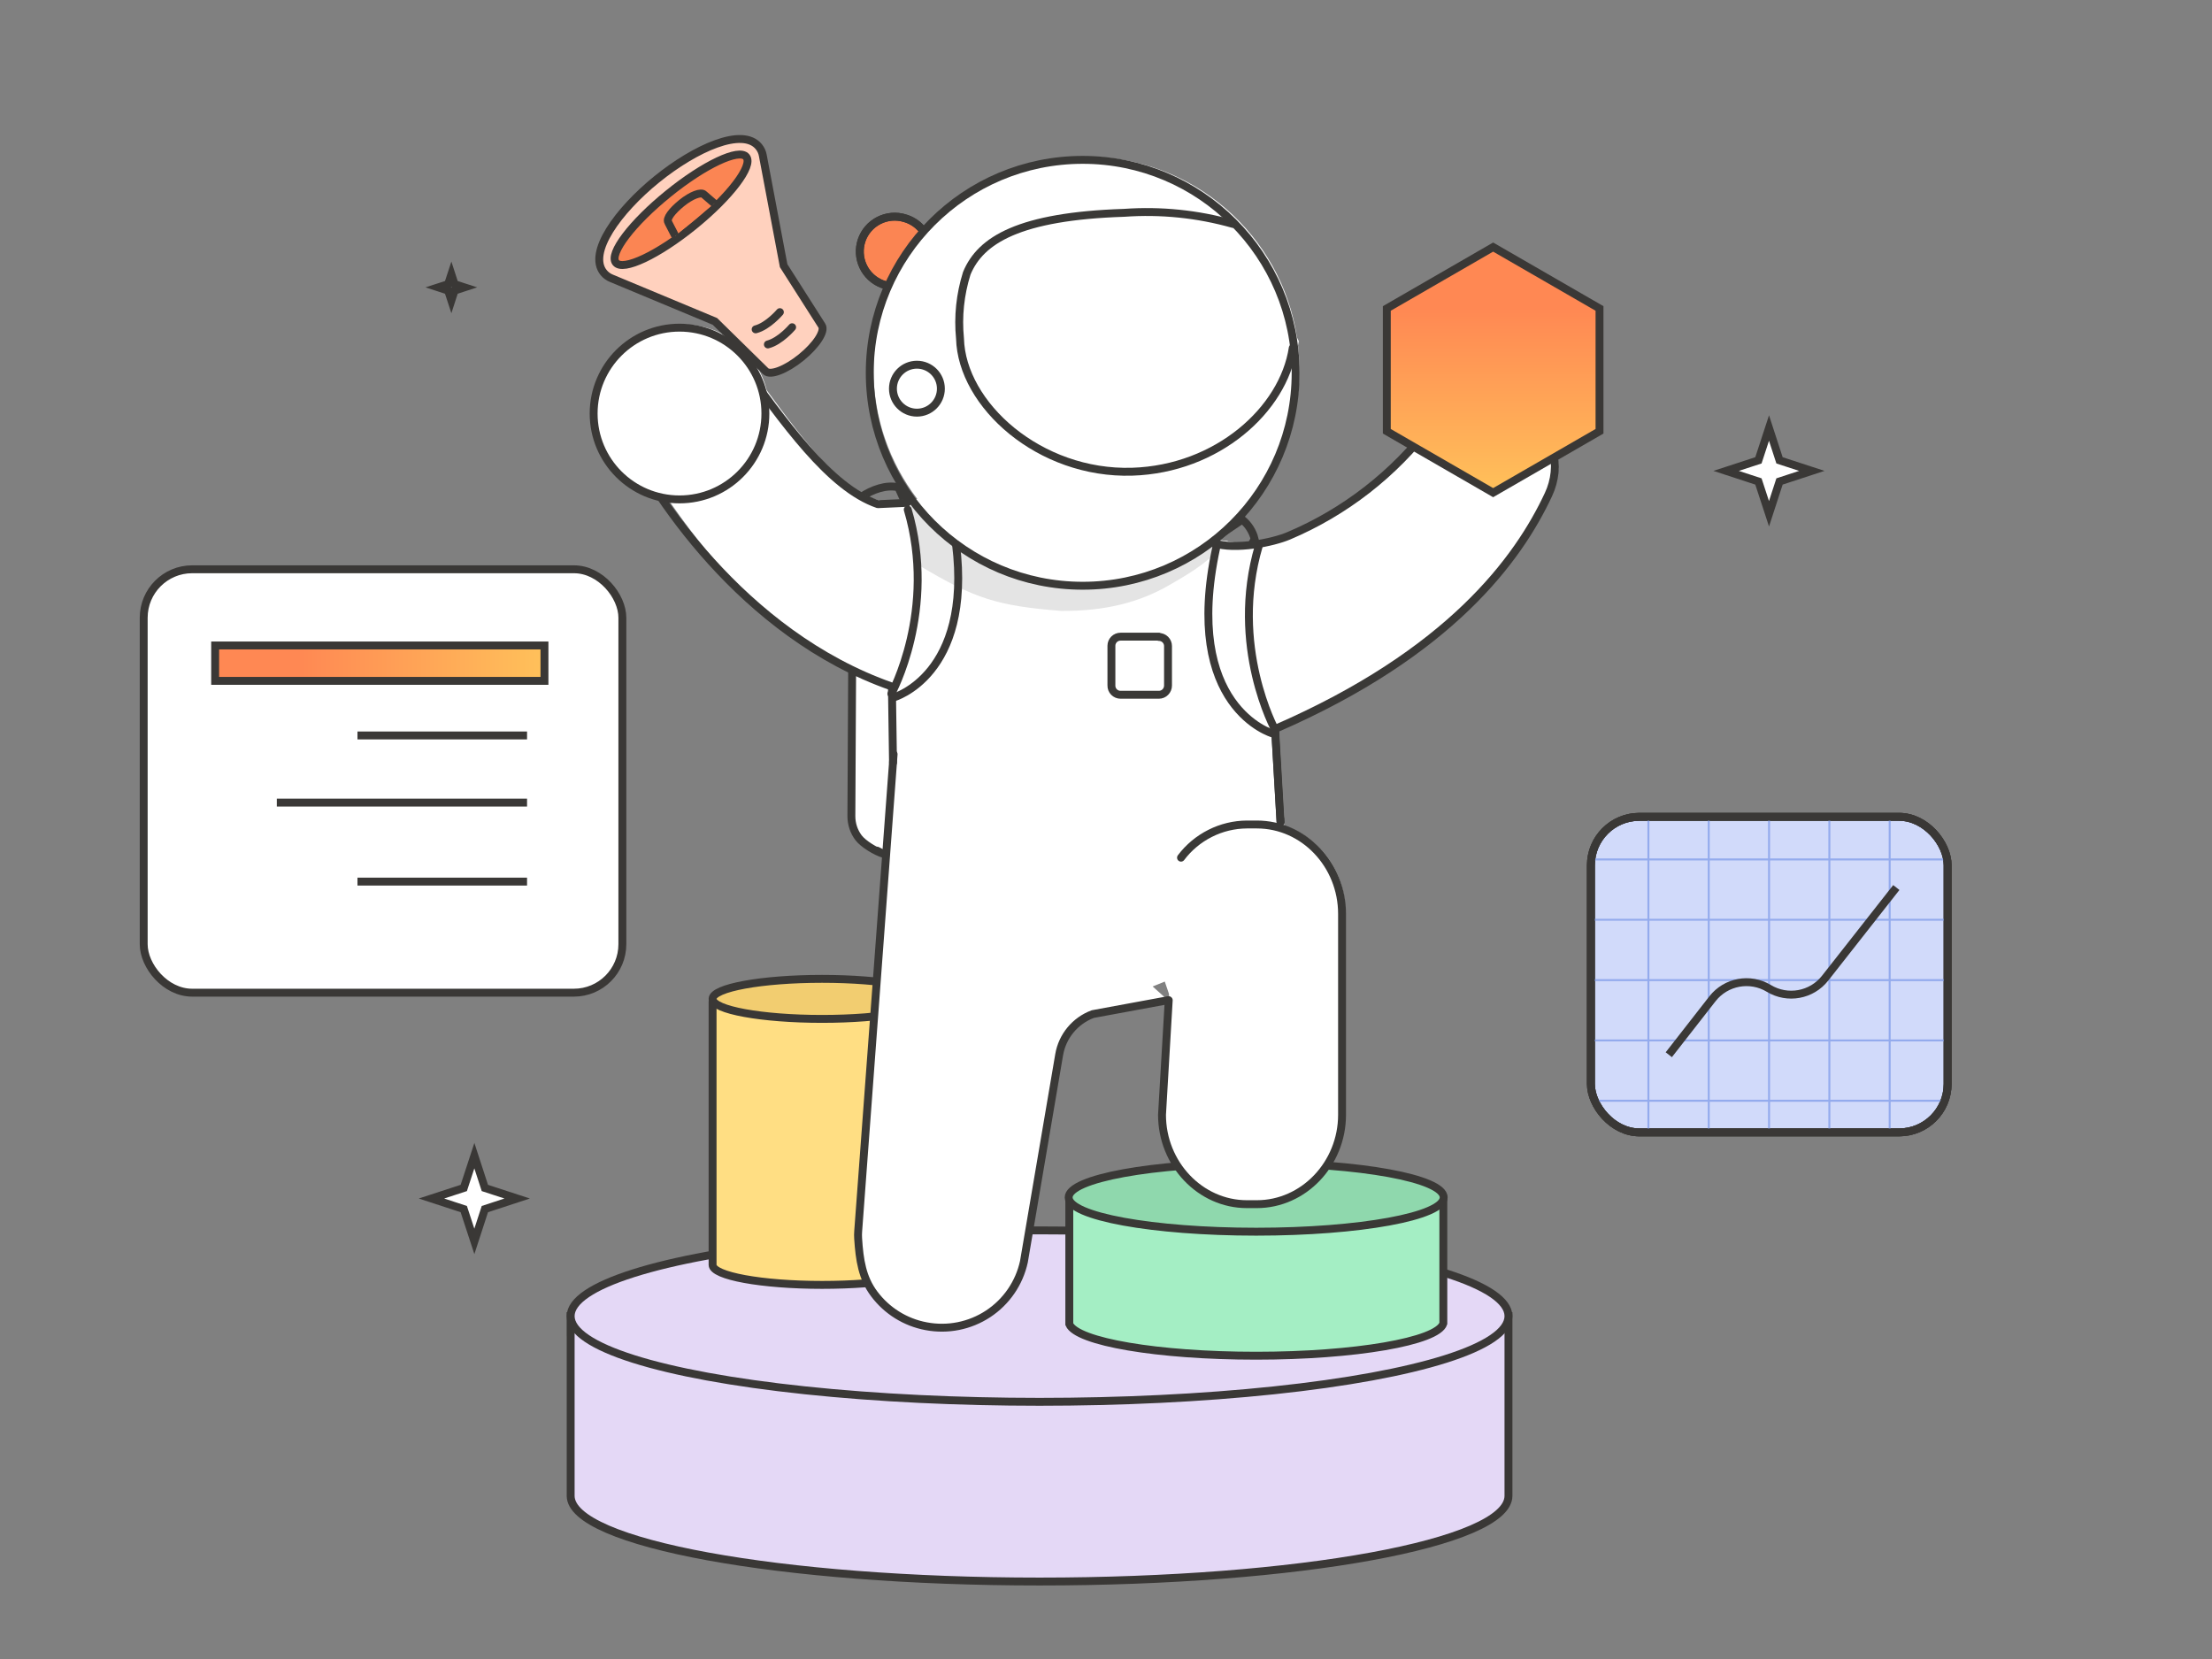 <?xml version="1.0" encoding="UTF-8"?>
<svg id="Layer_1" data-name="Layer 1" xmlns="http://www.w3.org/2000/svg" xmlns:xlink="http://www.w3.org/1999/xlink" viewBox="0 0 560 420">
  <rect x="0" y="0" width="560" height="420" fill="#808080" stroke="none"/>
  <defs>
    <style>
      .cls-1, .cls-2, .cls-3, .cls-4, .cls-5, .cls-6 {
        fill: none;
      }

      .cls-7 {
        clip-path: url(#clippath);
      }

      .cls-8, .cls-9, .cls-10, .cls-11 {
        fill: #fff;
      }

      .cls-12 {
        fill: #e4e4e4;
      }

      .cls-13 {
        fill: url(#linear-gradient-2);
      }

      .cls-13, .cls-14, .cls-15, .cls-9, .cls-16, .cls-17, .cls-18, .cls-19, .cls-20, .cls-21, .cls-10, .cls-11, .cls-22, .cls-2, .cls-3, .cls-4, .cls-5 {
        stroke-width: 2px;
      }

      .cls-13, .cls-14, .cls-15, .cls-9, .cls-16, .cls-17, .cls-18, .cls-19, .cls-20, .cls-21, .cls-10, .cls-22, .cls-3, .cls-4 {
        stroke: #3a3836;
      }

      .cls-13, .cls-14, .cls-15, .cls-9, .cls-16, .cls-17, .cls-18, .cls-19, .cls-20, .cls-21, .cls-22, .cls-4, .cls-5, .cls-6 {
        stroke-miterlimit: 10;
      }

      .cls-14 {
        fill: #ffd1be;
      }

      .cls-15 {
        fill: #f2cd70;
      }

      .cls-16 {
        fill: #ffde83;
      }

      .cls-17 {
        fill: #e4d8f6;
      }

      .cls-18 {
        fill: #8fd8ad;
      }

      .cls-19 {
        fill: #a4eec4;
      }

      .cls-20 {
        fill: #d1dafa;
      }

      .cls-21 {
        fill: #fb8553;
      }

      .cls-10, .cls-11, .cls-2, .cls-3 {
        stroke-linecap: round;
        stroke-linejoin: round;
      }

      .cls-11, .cls-2, .cls-5 {
        stroke: #3a3937;
      }

      .cls-22 {
        fill: url(#linear-gradient);
      }

      .cls-6 {
        stroke: #94abed;
        stroke-width: .5px;
      }
    </style>
    <linearGradient id="linear-gradient" x1="378.01" y1="62.54" x2="378.01" y2="124.72" gradientUnits="userSpaceOnUse">
      <stop offset="0" stop-color="#ff8853"/>
      <stop offset=".25" stop-color="#ff8853"/>
      <stop offset="1" stop-color="#ffc15a"/>
    </linearGradient>
    <linearGradient id="linear-gradient-2" x1="54.47" y1="167.9" x2="137.85" y2="167.9" xlink:href="#linear-gradient"/>
    <clipPath id="clippath">
      <rect class="cls-1" x="402.76" y="206.79" width="90.31" height="79.89" rx="12.27" ry="12.27"/>
    </clipPath>
  </defs>
  <rect class="cls-9" x="36.38" y="144.12" width="121.18" height="107.19" rx="12.27" ry="12.27"/>
  <rect class="cls-20" x="402.76" y="206.79" width="90.31" height="79.89" rx="12.27" ry="12.27"/>
  <rect class="cls-4" x="402.76" y="206.79" width="90.31" height="79.89" rx="12.27" ry="12.27"/>
  <g>
    <g>
      <path class="cls-5" d="M218.12,125.74c2.63-1.75,6.2-3.09,9.3-2.38l5.94,13.11-12.11,.73-3.14-11.45Z"/>
      <path class="cls-4" d="M317.62,136.44c-.48-1.91-1.59-3.65-3.12-4.89l-9.91,6.67,1.31,4.67,10.22-3.5,1.5-2.95Z"/>
    </g>
    <g>
      <path class="cls-17" d="M144.46,337.85v-4.66h237.43v45.5c0,11.98-53.15,21.7-118.71,21.7s-118.71-9.71-118.71-21.7v-40.83Z"/>
      <ellipse class="cls-17" cx="263.18" cy="333.19" rx="118.71" ry="21.7"/>
    </g>
    <g>
      <path class="cls-16" d="M235.99,320.29c0,2.8-12.56,5-27.87,5s-27.72-2.27-27.72-5.07v-66.66c0-1.13,.91-.68,2.04-.68h51.5c1.13,0,2.04-.37,2.04,.76v66.66"/>
      <ellipse class="cls-15" cx="208.12" cy="252.88" rx="27.72" ry="5.07"/>
    </g>
    <g>
      <path class="cls-19" d="M270.71,302.61v32.63c1.92,4.47,22.36,7.98,47.3,7.98s45.94-3.61,47.39-8.16c0-5.69,0-32.45,0-32.45"/>
      <ellipse class="cls-18" cx="318.02" cy="303.14" rx="47.47" ry="8.68"/>
    </g>
    <g>
      <path class="cls-21" d="M224.16,72.19c-2.21-.61-4.09-2.05-5.26-4.02-1.16-1.97-1.52-4.32-.99-6.54,.53-2.23,1.91-4.16,3.84-5.39,1.93-1.23,4.26-1.67,6.51-1.21l.59,.15c1.76,.45,3.33,1.43,4.5,2.82"/>
      <g>
        <path class="cls-8" d="M394.14,113.07c-.9-3.8-3.05-7.19-6.12-9.61l-.59-.45c-3.7-2.7-8.33-3.82-12.85-3.12-4.53,.71-8.59,3.18-11.3,6.88-9.37,12.37-21.83,22.07-36.13,28.11-2.86,1.22-8.82,2.63-13.95,2.55l-5.54-.91c12.95-9.85,21.31-25.41,21.31-42.93,0-2.07-.13-4.11-.36-6.12,.07-.37,.14-.74,.2-1.11l-.45-.88c-3.91-25.93-26.29-45.81-53.31-45.81-29.78,0-53.91,24.14-53.91,53.91,0,12.31,4.14,23.65,11.08,32.73l-9.03,.53c-9.91-2.17-19.35-14.84-29.1-28.07-2.31-9.53-10.87-16.62-21.11-16.62-12.01,0-21.74,9.73-21.74,21.74,0,10.37,7.27,19.04,16.99,21.2,10.36,15.2,24.81,33.35,47.11,43.96v36.78c0,1.96,.72,4.26,1.9,5.84,.59,.79,4.46,3.78,7.73,4.38l-6.98,96c.34,5.87,.92,10.64,4.11,14.93,3.19,4.28,7.88,7.21,13.14,8.19,5.44,1.04,11.08-.08,15.71-3.13,4.63-3.05,7.88-7.79,9.06-13.21l9.49-60.11,25.38-10.22,1.44,4.23-1.34,28.9c0,12.44,9.68,22.63,21.5,22.63h2.5c11.84,0,21.58-10.19,21.58-22.63v-50.86c0-10.2-6.52-18.88-15.42-21.67-.14-1.16-.29-2.37-.44-3.64l.44,1.84-1.36-23.33s.01,.02,.01,.02l-.02-.26c44.36-19.25,61.59-43.06,69.19-59.35,1.66-3.54,2.07-7.53,1.17-11.33Z"/>
        <g>
          <path class="cls-12" d="M307.88,136.91c-9.49,7.24-20.02,11.7-31.57,11.68-17.14,0-34.03-7.91-45.62-20.86-1.49,3.45,1.32,17.76,1.94,15.38,14.19,8.49,19.78,10.24,35.96,11.55,11.08,.09,19.81-2.12,27.48-6.56,6.06-3.5,9.65-5.68,14.78-11.2"/>
          <path class="cls-2" d="M224.16,72.19c-2.21-.61-4.09-2.05-5.26-4.02-1.16-1.97-1.52-4.32-.99-6.54,.53-2.23,1.91-4.16,3.84-5.39,1.93-1.23,4.26-1.67,6.51-1.21l.59,.15c1.76,.45,3.33,1.43,4.5,2.82"/>
          <path class="cls-2" d="M274.1,148.29c-29.78,0-53.91-24.14-53.91-53.91,0-29.78,24.14-53.91,53.91-53.91,29.78,0,53.91,24.14,53.91,53.91,0,29.78-24.14,53.91-53.91,53.91Z"/>
          <path class="cls-11" d="M298.99,217.13c1.95-2.59,4.47-4.69,7.37-6.15,2.89-1.46,6.08-2.23,9.32-2.25h2.5c11.9,0,21.58,10.19,21.58,22.63v50.86c0,12.44-9.74,22.63-21.58,22.63h-2.5c-11.82,0-21.5-10.19-21.5-22.63l1.7-29"/>
          <path class="cls-11" d="M226.23,190.94l-8.97,120.78c-.05,.61-.05,1.22-.01,1.83,.35,5.45,1.03,9.95,4.06,14.01,3.2,4.28,7.88,7.21,13.14,8.19h0c5.44,1.04,11.08-.08,15.71-3.13,4.63-3.05,7.88-7.79,9.06-13.21l8.92-52.39c.8-4.7,4.05-8.63,8.52-10.29h0s19.03-3.51,19.03-3.51"/>
          <path class="cls-2" d="M229.63,127.3l-7.39,.34c-12.19-4.19-23.55-20.38-35.76-37.21-2.72-3.69-6.78-6.14-11.31-6.82-4.53-.68-9.14,.46-12.82,3.17h0l-.54,.42c-3.04,2.43-5.17,5.81-6.05,9.6-.88,3.79-.45,7.77,1.21,11.28,7.6,16.31,30.87,52.46,68.83,65.74l.28,19.24"/>
          <path class="cls-2" d="M324.18,208.11l-1.37-23.57"/>
          <path class="cls-2" d="M293.39,161.18h-9.71c-.61,0-1.2,.24-1.63,.67-.43,.43-.68,1.01-.68,1.62v10.03c-.01,.31,.04,.62,.15,.91,.11,.29,.28,.55,.5,.78,.22,.22,.47,.4,.76,.52,.29,.12,.59,.18,.9,.18h9.71c.61,0,1.2-.24,1.63-.68,.43-.43,.68-1.02,.68-1.64v-10.03c0-.61-.25-1.19-.68-1.62-.43-.43-1.02-.67-1.63-.67v-.08Z"/>
          <path class="cls-2" d="M327.28,88.09c-2.37,15.63-19.1,30.65-40.64,31.33-23.47,.72-43.16-16.95-43.6-33.74-.55-5.55,.04-11.16,1.71-16.48,3.48-8.45,13.3-14.46,39.87-15.32,9.26-.66,18.57,.29,27.51,2.81"/>
          <path class="cls-2" d="M232.13,104.47c-3.35,0-6.07-2.72-6.07-6.07,0-3.35,2.72-6.07,6.07-6.07,3.35,0,6.07,2.72,6.07,6.07,0,3.35-2.72,6.07-6.07,6.07Z"/>
          <path class="cls-2" d="M307.28,137.5c5.49,1.83,15.05-.19,18.92-1.83,14.3-6.04,26.76-15.74,36.13-28.11,2.7-3.7,6.77-6.17,11.3-6.88,4.53-.7,9.15,.42,12.85,3.12l.59,.45c3.06,2.42,5.22,5.81,6.12,9.61,.9,3.8,.49,7.79-1.17,11.33-7.6,16.29-24.84,40.1-69.2,59.35l1.37,23.57"/>
          <path class="cls-2" d="M215.73,169.84l-.19,36.78c0,1.96,.62,3.88,1.8,5.45,1.17,1.57,4.38,3.51,6.26,4.07l-1.55-.79"/>
          <path class="cls-3" d="M322.23,185.71s-23.08-6.55-14.34-46.99"/>
          <path class="cls-3" d="M322.84,184.8s-11.65-21.21-4.15-46.63"/>
          <path class="cls-3" d="M226.27,176.56s19.87-5.64,15.76-38.76"/>
          <path class="cls-3" d="M225.66,175.64s11.65-21.21,4.15-46.63"/>
          <circle class="cls-9" cx="172.03" cy="104.69" r="21.74"/>
        </g>
        <g>
          <path class="cls-14" d="M208.05,82.42l-9.66-15.16-5.27-27.9c-.14-.81-.49-1.57-1.01-2.21-4.09-5.05-16.1,.35-25.86,8.26-9.76,7.92-17.51,18.56-13.43,23.6,.52,.64,1.19,1.13,1.96,1.44l26.21,10.92,12.83,12.59c1.16,1.19,5.15-.33,9.01-3.46,3.86-3.13,6.15-6.7,5.22-8.08Z"/>
          <path class="cls-21" d="M155.92,66.49c1.81,2.24,10.67-1.95,19.78-9.35,9.12-7.39,15.03-15.2,13.23-17.42-1.8-2.22-10.67,1.95-19.78,9.35-9.12,7.39-15.05,15.18-13.23,17.42Z"/>
          <path class="cls-21" d="M180.85,51.51l-2.63-2.27c-.73-.75-3.23,.21-5.65,2.17s-3.97,3.98-3.39,4.85l.1,.23,1.67,3.24"/>
          <path class="cls-10" d="M197.44,79.02s-3.01,3.56-6.14,4.36"/>
          <path class="cls-10" d="M200.54,82.84s-3.01,3.56-6.14,4.36"/>
        </g>
      </g>
    </g>
  </g>
  <path class="cls-9" d="M122.75,300.75l8.18,2.67-8.18,2.68-2.66,8.18-2.68-8.18-8.18-2.68,8.18-2.67,2.68-8.18,2.66,8.18Z"/>
  <path class="cls-22" d="M404.94,109.18v-31.09l-26.93-15.54-26.92,15.54v31.09l26.92,15.54,26.93-15.54Z"/>
  <line class="cls-9" x1="90.5" y1="186.19" x2="133.43" y2="186.19"/>
  <line class="cls-9" x1="90.5" y1="223.19" x2="133.43" y2="223.19"/>
  <line class="cls-9" x1="70.08" y1="203.19" x2="133.43" y2="203.19"/>
  <rect class="cls-13" x="54.47" y="163.41" width="83.37" height="8.96"/>
  <g class="cls-7">
    <g>
      <line class="cls-6" x1="402.05" y1="198.12" x2="402.05" y2="298.13"/>
      <line class="cls-6" x1="417.32" y1="198.12" x2="417.32" y2="298.13"/>
      <line class="cls-6" x1="432.59" y1="198.12" x2="432.59" y2="298.13"/>
      <line class="cls-6" x1="447.86" y1="198.12" x2="447.86" y2="298.13"/>
      <line class="cls-6" x1="463.13" y1="198.12" x2="463.13" y2="298.13"/>
      <line class="cls-6" x1="478.4" y1="198.12" x2="478.4" y2="298.13"/>
      <line class="cls-6" x1="493.67" y1="198.12" x2="493.67" y2="298.13"/>
      <line class="cls-6" x1="397.85" y1="293.94" x2="497.86" y2="293.94"/>
      <line class="cls-6" x1="397.85" y1="278.67" x2="497.86" y2="278.67"/>
      <line class="cls-6" x1="397.85" y1="263.4" x2="497.86" y2="263.4"/>
      <line class="cls-6" x1="397.85" y1="248.13" x2="497.86" y2="248.13"/>
      <line class="cls-6" x1="397.85" y1="232.85" x2="497.86" y2="232.85"/>
      <line class="cls-6" x1="397.85" y1="217.58" x2="497.86" y2="217.58"/>
      <line class="cls-6" x1="397.85" y1="202.31" x2="497.86" y2="202.31"/>
    </g>
  </g>
  <path class="cls-4" d="M422.48,267.02l11.05-14.16c3.41-4.37,9.54-5.5,14.28-2.63h0c4.73,2.86,10.84,1.75,14.25-2.6l18.02-22.94"/>
  <rect class="cls-4" x="402.76" y="206.79" width="90.31" height="79.89" rx="12.27" ry="12.27"/>
  <path class="cls-9" d="M450.51,116.54l8.18,2.67-8.18,2.68-2.66,8.18-2.68-8.18-8.18-2.68,8.18-2.67,2.68-8.18,2.66,8.18Z"/>
  <path class="cls-9" d="M115.08,71.94l2.5,.81-2.5,.82-.81,2.5-.82-2.5-2.5-.82,2.5-.81,.82-2.5,.81,2.5Z"/>
</svg>